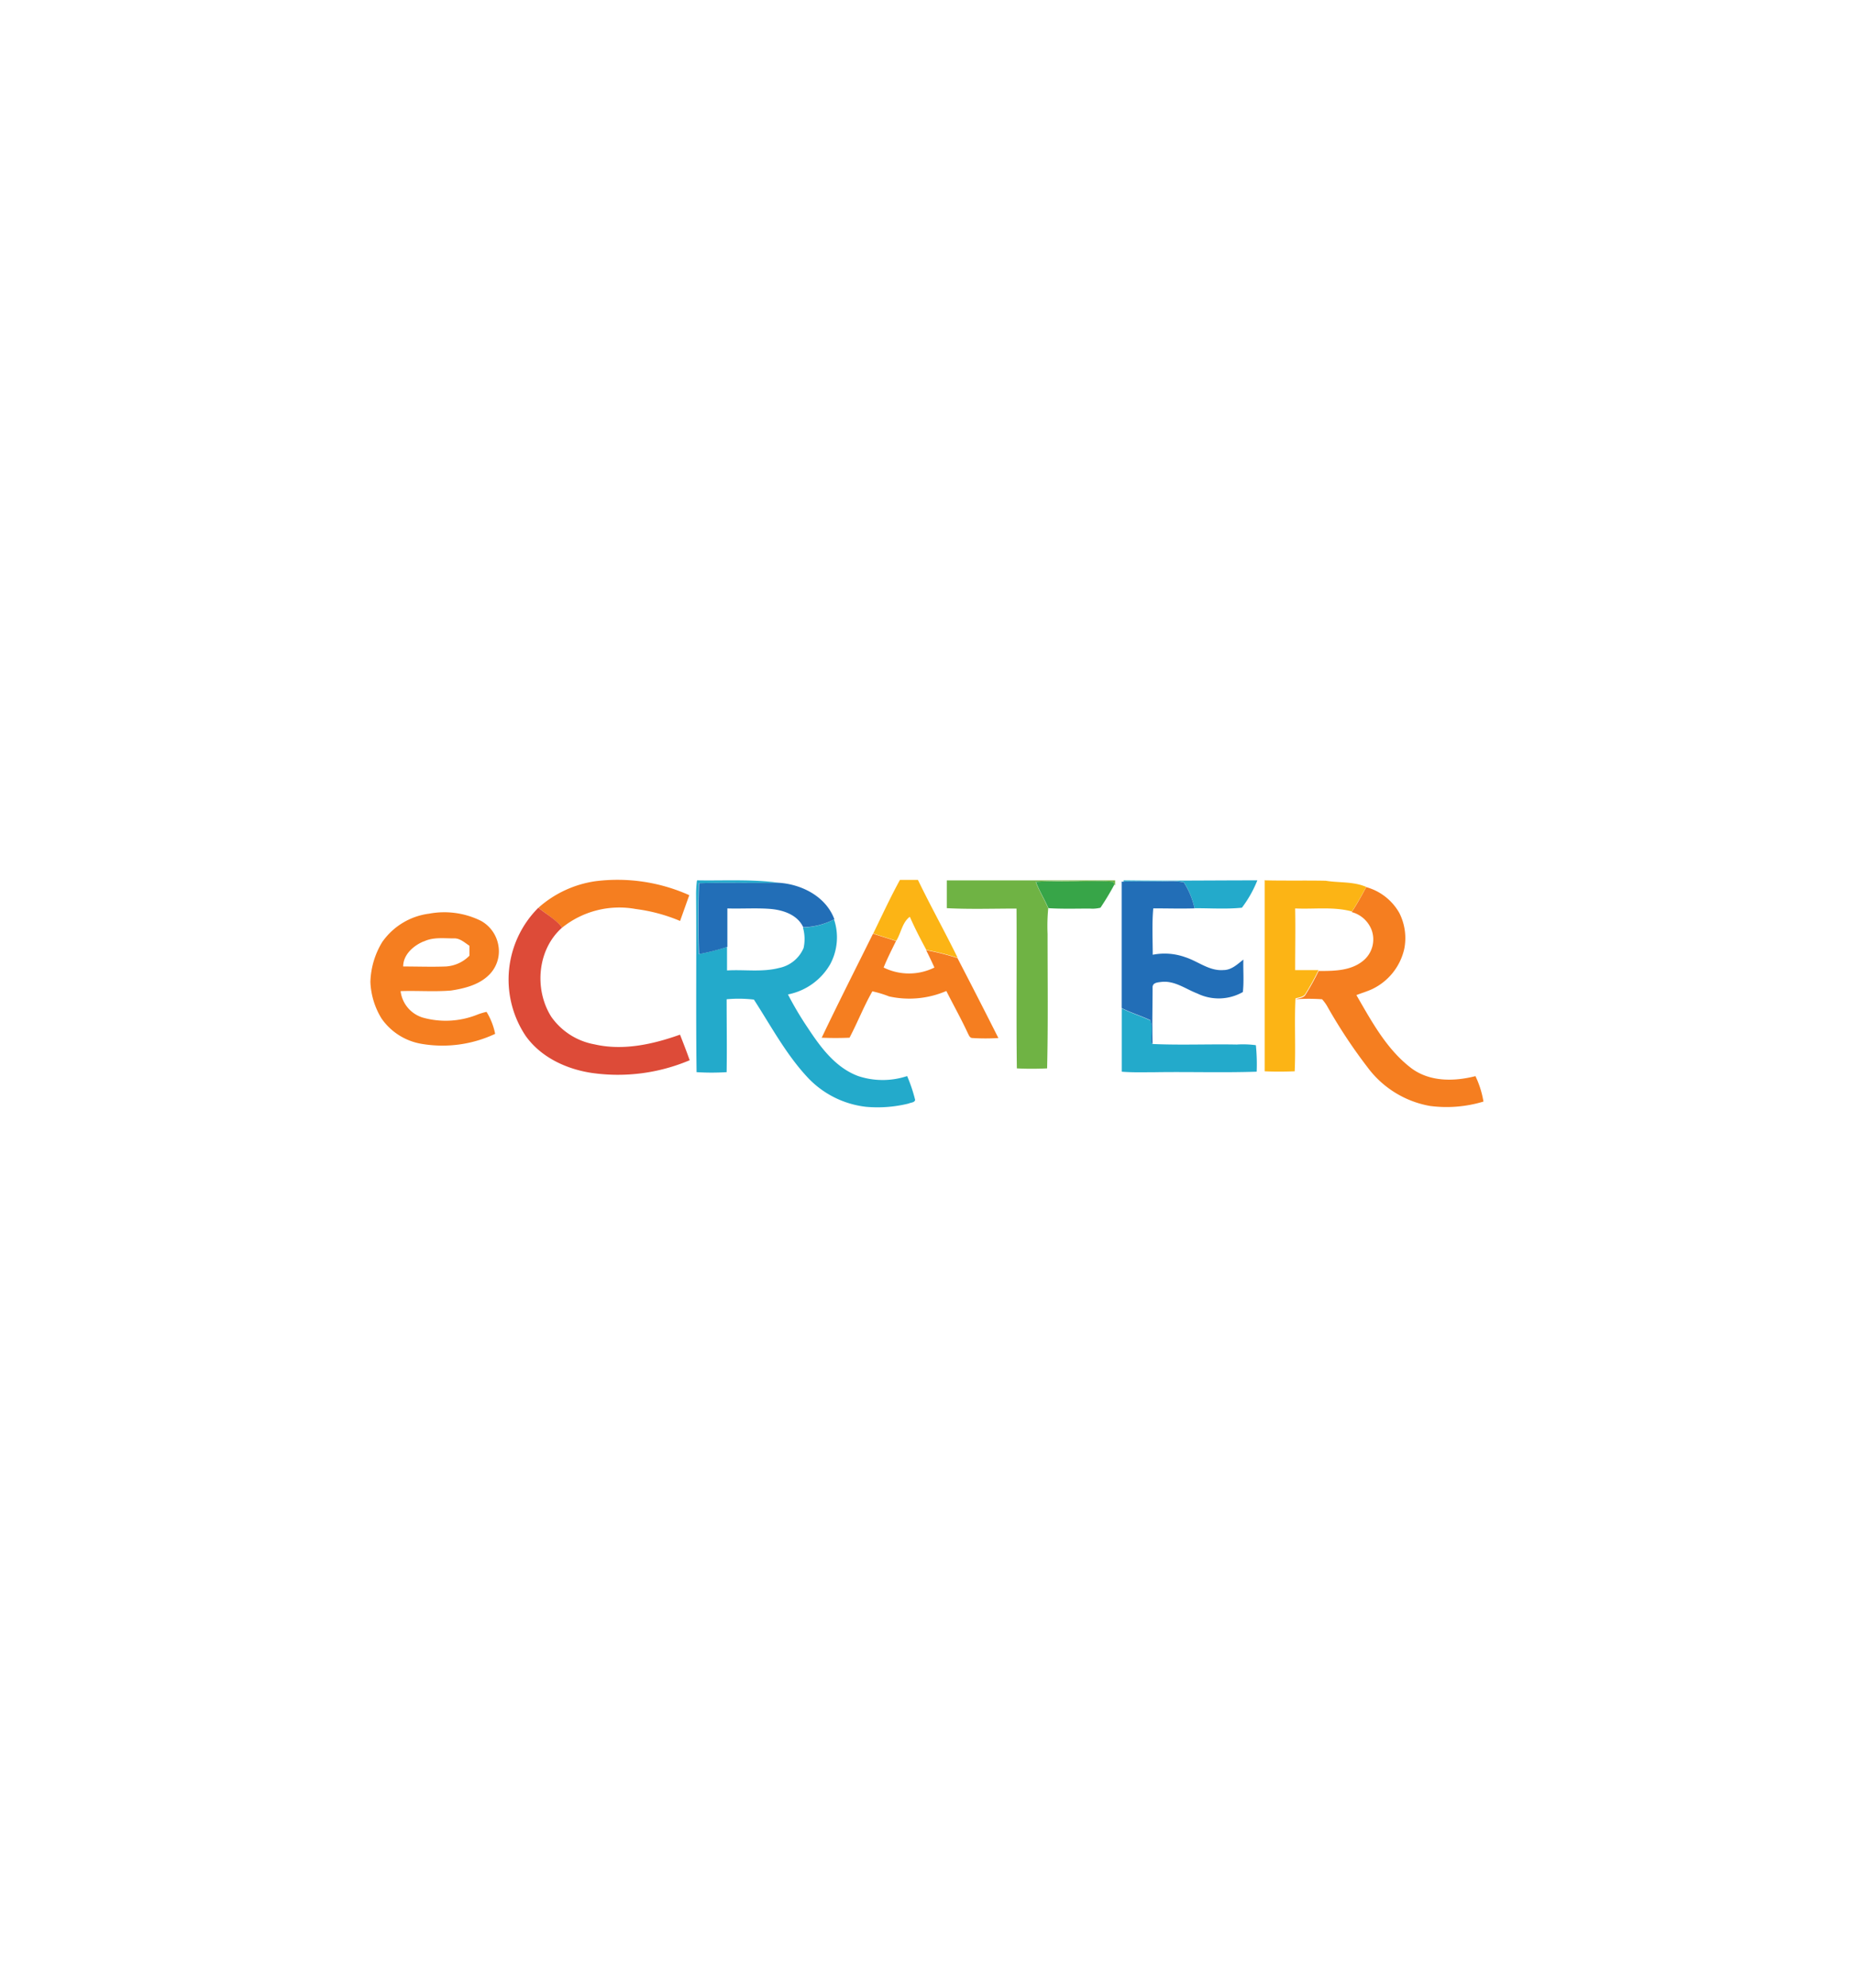 <svg id="Layer_1" data-name="Layer 1" xmlns="http://www.w3.org/2000/svg" xmlns:xlink="http://www.w3.org/1999/xlink" viewBox="0 0 280 300"><defs><style>.cls-1{fill:none;}.cls-2{clip-path:url(#clip-path);}.cls-3{fill:#f57e20;}.cls-3,.cls-4,.cls-5,.cls-6,.cls-7,.cls-8,.cls-9{fill-rule:evenodd;}.cls-4{fill:#23aacb;}.cls-5{fill:#fcb415;}.cls-6{fill:#6fb344;}.cls-7{fill:#37a548;}.cls-8{fill:#226eb7;}.cls-9{fill:#dd4b38;}</style><clipPath id="clip-path"><rect class="cls-1" x="55.92" y="132.6" width="168.16" height="34.8"/></clipPath></defs><title>eCRATER logo</title><g class="cls-2"><path class="cls-3" d="M89.93,133a26.51,26.51,0,0,1,14.17,2.11c-.47,1.29-.92,2.59-1.39,3.89a25.42,25.42,0,0,0-6.68-1.8A13.79,13.79,0,0,0,84.91,140c-1-1.25-2.41-2-3.59-3a16.5,16.5,0,0,1,8.61-4Zm116.4.89a8.28,8.28,0,0,1,5,3.9,8.39,8.39,0,0,1,.75,5.42,8.89,8.89,0,0,1-4.88,6.09c-.76.35-1.57.58-2.35.89,2.32,4,4.58,8.22,8.32,11.05,2.78,2.06,6.45,2,9.66,1.18a14.42,14.42,0,0,1,1.21,3.84,19.24,19.24,0,0,1-8.09.66,15,15,0,0,1-9.4-5.81,78.54,78.54,0,0,1-6.14-9.29,6.42,6.42,0,0,0-.74-1,27.69,27.69,0,0,0-4,0c.52-.18,1.23-.18,1.53-.74a39.06,39.06,0,0,0,1.95-3.53c2.31,0,4.86,0,6.74-1.56a4.16,4.16,0,0,0,1.25-4.65,4.44,4.44,0,0,0-3-2.68c.8-1.19,1.48-2.45,2.16-3.71ZM57.8,142.08a10.21,10.21,0,0,1,7-4.18A12.47,12.47,0,0,1,72.67,139a5.24,5.24,0,0,1,2.58,3.61,5,5,0,0,1-1.13,4.25c-1.5,1.71-3.83,2.31-6,2.64-2.54.21-5.08,0-7.62.09a4.77,4.77,0,0,0,3.37,4,12.83,12.83,0,0,0,8.14-.42,9.25,9.25,0,0,1,1.47-.45,10.13,10.13,0,0,1,1.3,3.32,18.72,18.72,0,0,1-11.16,1.5,9.22,9.22,0,0,1-6-3.82,11.37,11.37,0,0,1-1.68-5.52,12.2,12.2,0,0,1,1.88-6.17Zm6.2,0c-1.54.63-3.11,2-3.11,3.79,2.14,0,4.29.08,6.43,0a5.45,5.45,0,0,0,3.58-1.63v-1.49c-.74-.49-1.47-1.19-2.42-1.12-1.5,0-3.08-.21-4.48.47Zm60.07,14.6c2.52-5.29,5.18-10.52,7.78-15.76,1.15.38,2.31.73,3.47,1.11-.65,1.32-1.32,2.64-1.87,4a8.65,8.65,0,0,0,7.67,0c-.4-.89-.82-1.76-1.25-2.62a38.5,38.5,0,0,1,4.73,1.19q3.12,6,6.18,12.07a31.72,31.72,0,0,1-3.9,0c-.44,0-.55-.44-.72-.74-1-2.16-2.17-4.24-3.24-6.36a14.15,14.15,0,0,1-8.64.82,17.06,17.06,0,0,0-2.53-.77c-1.3,2.27-2.25,4.73-3.45,7-1.41.06-2.82.06-4.23,0Zm0,0"/></g><path class="cls-4" d="M105.29,132.87c4.13.07,8.28-.19,12.39.37-4.06.08-8.11-.06-12.17.07-.07,3.56-.09,7.13,0,10.69a31.75,31.75,0,0,0,4.29-1.1c0,1.19,0,2.38,0,3.57,2.62-.16,5.31.29,7.88-.38a5.11,5.11,0,0,0,3.68-3,6.3,6.3,0,0,0-.1-3.11,10.68,10.68,0,0,0,4.7-1.21,8.53,8.53,0,0,1-.62,6.83,9.45,9.45,0,0,1-6.34,4.49,50.28,50.28,0,0,0,3,5.05c1.93,2.93,4.18,6,7.61,7.27a11.75,11.75,0,0,0,7.39,0,23.08,23.08,0,0,1,1.21,3.6c-.09.42-.64.38-1,.55a19.51,19.51,0,0,1-6.42.49,14.3,14.3,0,0,1-8.76-4.37c-3.3-3.51-5.58-7.81-8.17-11.81a19.57,19.57,0,0,0-4.12-.05c0,3.66.06,7.32,0,11a36.19,36.19,0,0,1-4.54,0c-.12-8.89,0-17.78-.07-26.68a15.79,15.79,0,0,1,.12-2.17Zm64.41,0c6.73.09,13.46,0,20.19,0a17.7,17.7,0,0,1-2.33,4.13c-2.36.24-4.77.07-7.15.08a11.82,11.82,0,0,0-1.63-3.93,9.67,9.67,0,0,0-2.4-.16c-2.23.06-4.45,0-6.68.06Zm-.26,19.34c1.4.69,2.91,1.16,4.32,1.82.41,1.08.1,2.29.16,3.42l.19.12c4.21.19,8.44,0,12.67.08a14.66,14.66,0,0,1,2.89.1,29.41,29.41,0,0,1,.12,4c-5.12.17-10.25,0-15.38.08-1.66,0-3.32.06-5-.08,0-3.17,0-6.35,0-9.53Zm0,0"/><path class="cls-5" d="M135.91,132.8c.91,0,1.81,0,2.72,0,1.93,4,4.06,7.8,6,11.76a38.5,38.5,0,0,0-4.73-1.19c-.89-1.65-1.75-3.3-2.49-5-1.16.84-1.32,2.46-2.06,3.63-1.16-.38-2.32-.73-3.47-1.11,1.33-2.72,2.6-5.48,4.06-8.13Zm55.15.07c3.05.07,6.1,0,9.15.06,2,.33,4.18.09,6.12.93-.68,1.26-1.36,2.52-2.16,3.71-2.79-.76-5.71-.32-8.57-.46.06,3.11,0,6.21,0,9.31,1.17,0,2.35,0,3.53,0a39.06,39.06,0,0,1-1.95,3.53c-.3.56-1,.56-1.53.74-.18,3.67.05,7.35-.12,11-1.51.06-3,.07-4.53,0,0-9.63,0-19.25,0-28.88Zm0,0"/><path class="cls-6" d="M143,132.88c8.47,0,16.94,0,25.41,0,0,.19,0,.57,0,.76l-.11-.17-.23-.37c-1.73-.16-3.47,0-5.2-.07-2.15,0-4.3-.07-6.45.07.52,1.38,1.31,2.63,1.89,4a27.61,27.61,0,0,0-.1,3.86c0,6.77.09,13.53-.07,20.29-1.52.07-3,.08-4.57,0-.1-8,0-16.08-.05-24.12-3.51,0-7,.12-10.53-.06,0-1.39,0-2.78,0-4.17Zm0,0"/><path class="cls-7" d="M156.44,133.1c2.15-.14,4.3,0,6.45-.07,1.73,0,3.47-.09,5.2.07l.23.37A40.88,40.88,0,0,1,166.2,137a4.92,4.92,0,0,1-1.62.13c-2.08,0-4.17.07-6.25-.06-.58-1.35-1.37-2.6-1.89-4Zm0,0"/><path class="cls-8" d="M169.45,133.07h.25c2.23-.1,4.45,0,6.68-.06a9.67,9.67,0,0,1,2.4.16,11.82,11.82,0,0,1,1.63,3.93c-2.08.06-4.16,0-6.24,0-.21,2.33-.08,4.68-.08,7a9.26,9.26,0,0,1,4.92.37c1.93.62,3.64,2.12,5.77,1.94,1.22,0,2.11-.89,3-1.58-.05,1.64.11,3.28-.08,4.9a7.38,7.38,0,0,1-6.87.22c-1.75-.67-3.37-1.93-5.33-1.76-.57.08-1.47.07-1.43.87,0,2.81-.09,5.64,0,8.46l-.19-.13c-.06-1.13.25-2.34-.16-3.42-1.41-.66-2.92-1.12-4.32-1.82,0-6.37,0-12.74,0-19.11Zm-63.94.24c4.06-.13,8.11,0,12.17-.07,3.45.24,7.07,2.1,8.33,5.5a10.68,10.68,0,0,1-4.7,1.21c-.91-1.95-3.15-2.64-5.14-2.78s-4.21,0-6.32-.06c0,1.93,0,3.86,0,5.79a31.75,31.75,0,0,1-4.29,1.1c-.11-3.56-.09-7.13,0-10.69Zm0,0"/><path class="cls-9" d="M79.31,156.23a15.31,15.31,0,0,1,2-19.23c1.18,1,2.63,1.73,3.59,3-3.75,3.29-4.26,9.31-1.65,13.45a10.17,10.17,0,0,0,6.52,4.17c4.33,1,8.83,0,12.93-1.46.5,1.28,1,2.56,1.46,3.86a27.81,27.81,0,0,1-14.84,1.91c-3.87-.59-7.73-2.41-10-5.68Zm0,0"/></svg>